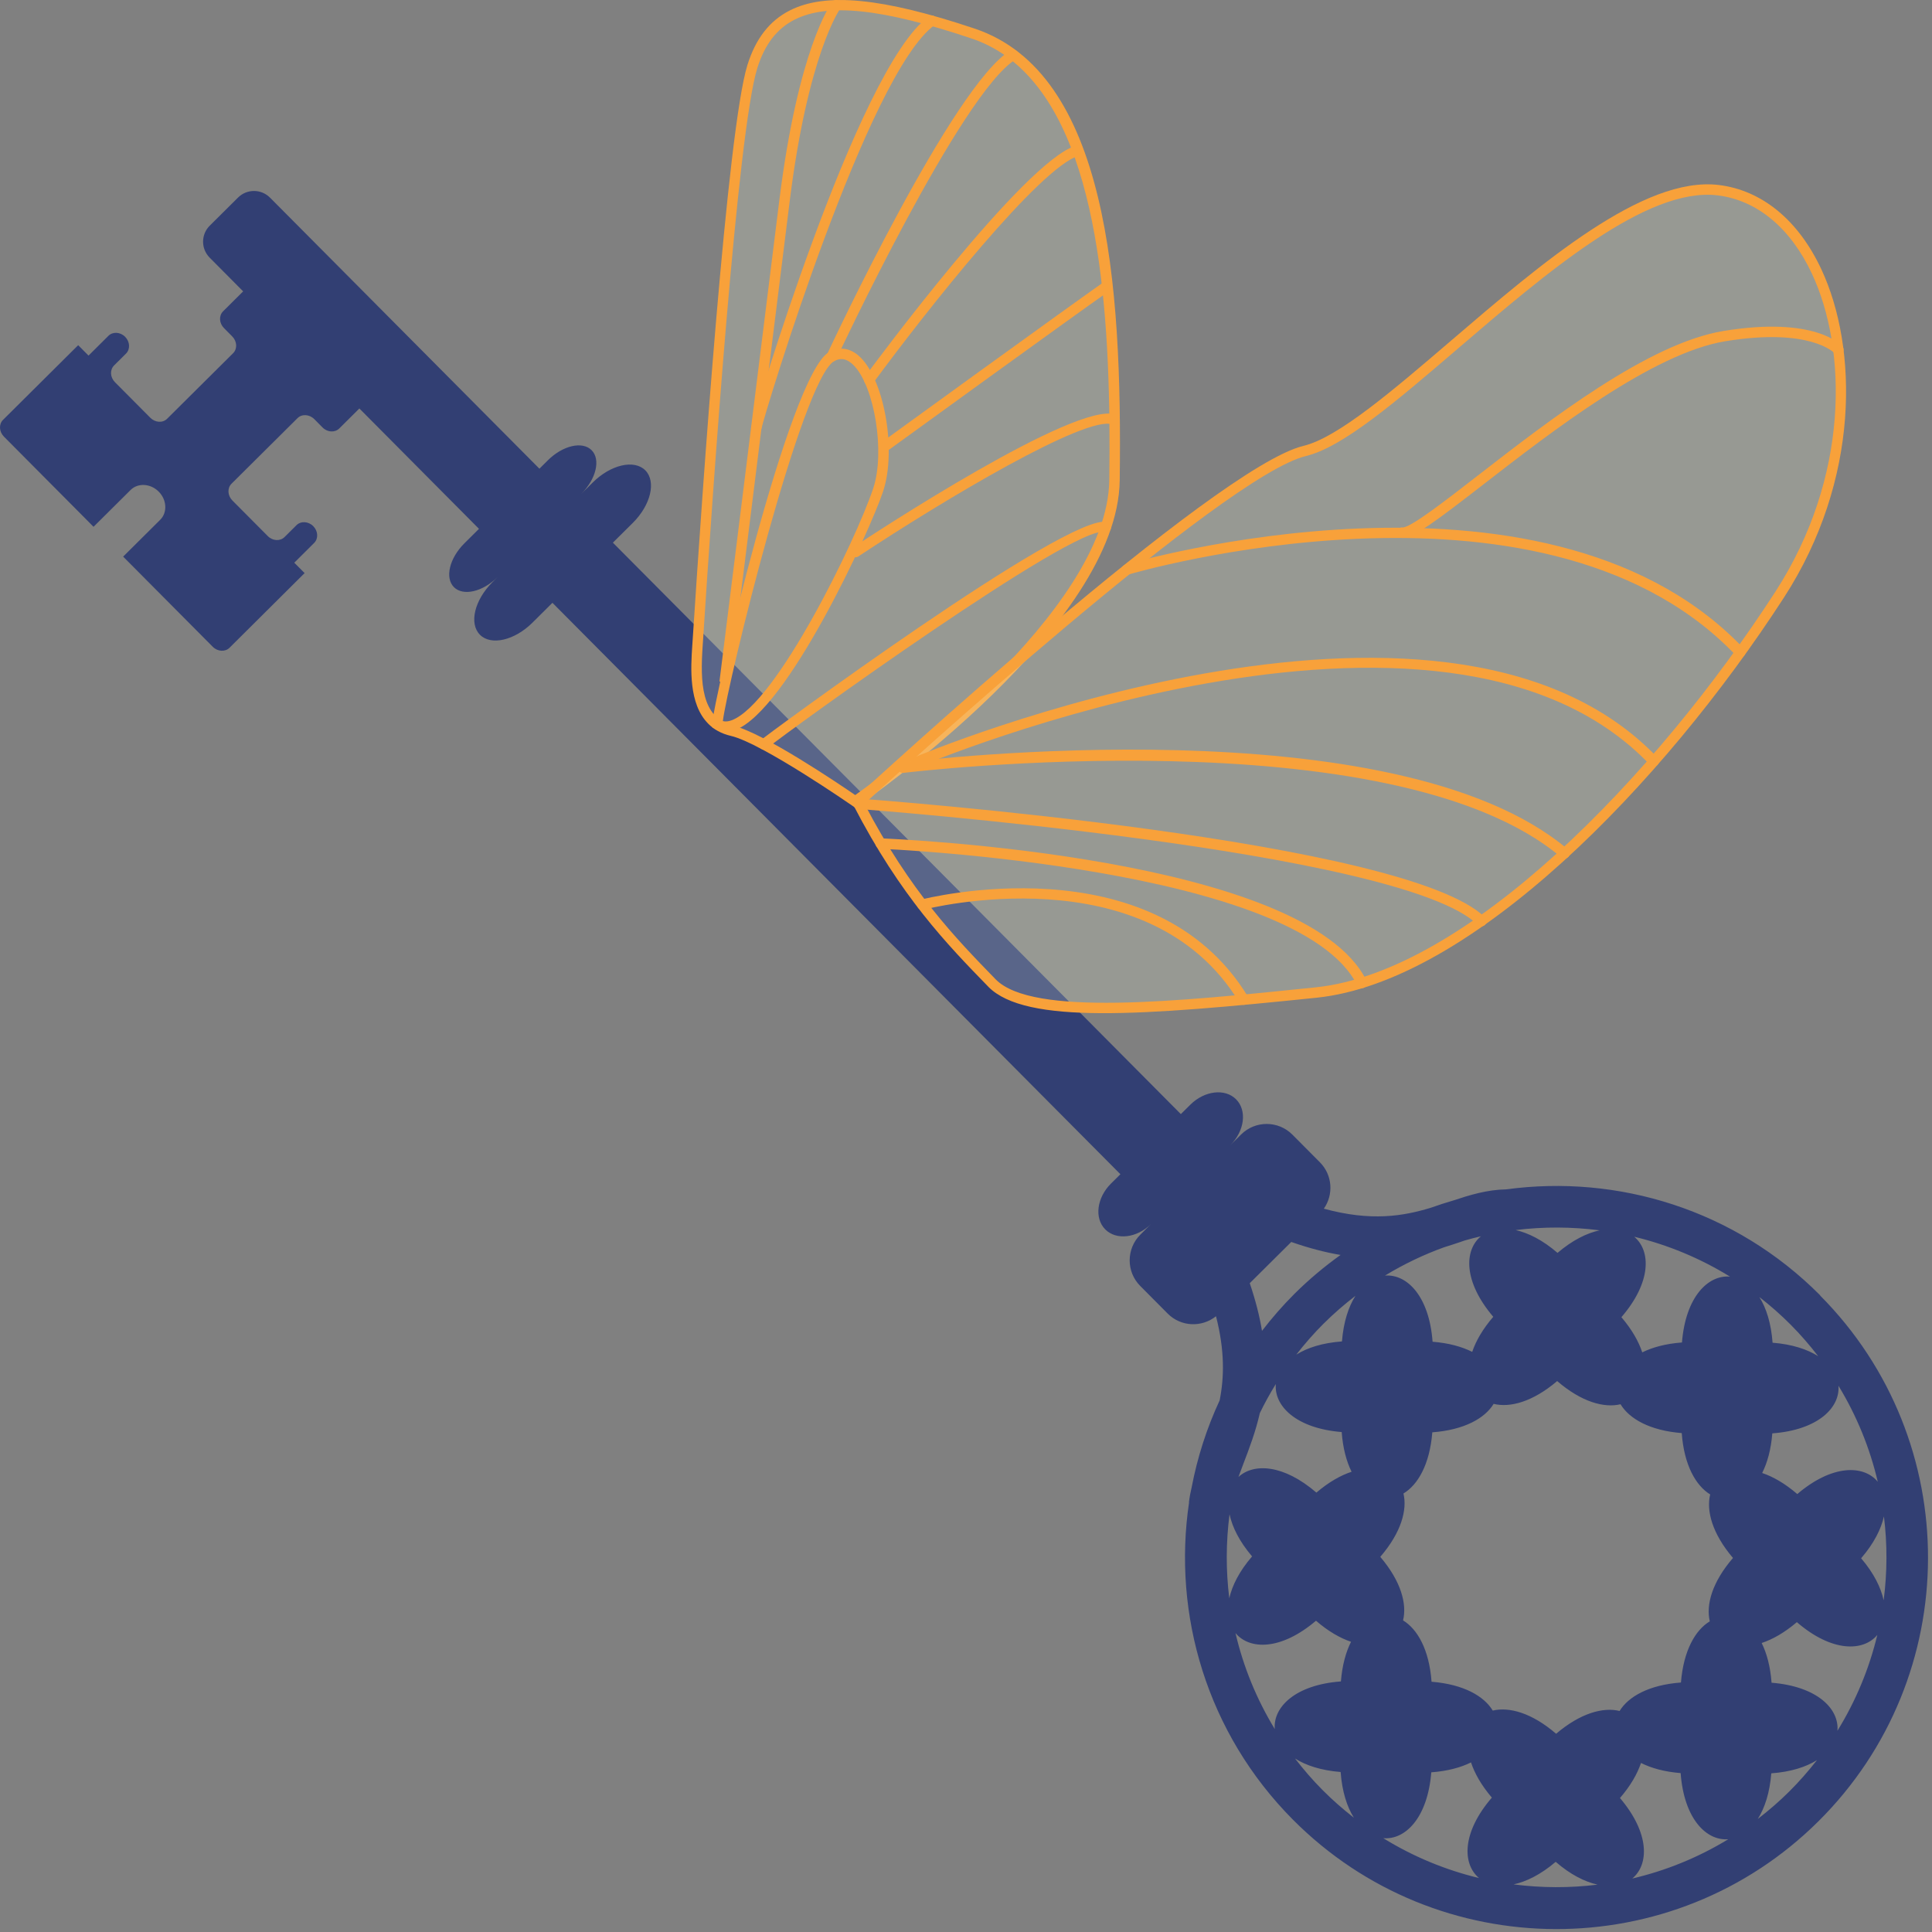<?xml version="1.0" encoding="UTF-8"?> <svg xmlns="http://www.w3.org/2000/svg" width="220" height="220" viewBox="0 0 220 220" fill="none"><rect x="0" y="0" width="220" height="220" fill="#808080" stroke="none"/><path d="M207.274 147.509C197.564 137.737 184.223 133.712 171.522 135.434C169.338 135.473 167.363 136.077 165.451 136.712C164.616 136.951 163.786 137.226 162.965 137.519C159.828 138.474 156.175 139.117 150.748 137.635C151.875 136.024 151.733 133.796 150.3 132.354L147.171 129.207C145.56 127.587 142.941 127.578 141.322 129.189L140.106 130.396C141.725 128.785 142.018 126.451 140.758 125.182C139.498 123.913 137.159 124.188 135.539 125.799L134.465 126.864L69.79 61.794L72.058 59.544C74.109 57.507 74.743 54.827 73.483 53.558C72.222 52.288 69.537 52.91 67.492 54.947L66.182 56.247C67.887 54.552 68.419 52.319 67.367 51.263C66.316 50.207 64.083 50.726 62.379 52.422L61.425 53.371L30.745 22.505C29.742 21.498 28.114 21.493 27.106 22.496L23.884 25.696C22.877 26.699 22.872 28.328 23.871 29.335L27.688 33.178L25.402 35.451C24.905 35.948 24.949 36.8 25.504 37.359L26.445 38.309C27 38.868 27.044 39.72 26.547 40.217L19.029 47.686C18.532 48.183 17.675 48.13 17.121 47.575L13.091 43.523C12.536 42.964 12.492 42.112 12.989 41.615L14.351 40.261C14.848 39.764 14.804 38.912 14.249 38.353C13.695 37.794 12.843 37.745 12.345 38.242L10.082 40.492L8.902 39.307L0.345 47.81C-0.152 48.307 -0.107 49.16 0.447 49.719L9.989 59.318L10.26 59.593L10.65 59.988L14.871 55.794C15.705 54.964 17.147 55.049 18.075 55.985C19.003 56.917 19.078 58.359 18.244 59.189L14.023 63.383L15.692 65.061L24.226 73.648C24.781 74.207 25.637 74.256 26.134 73.764L34.686 65.26L33.51 64.076L35.773 61.825C36.271 61.328 36.226 60.476 35.672 59.917C35.117 59.358 34.265 59.309 33.763 59.802L32.401 61.155C31.904 61.653 31.047 61.604 30.492 61.044L26.463 56.993C25.908 56.433 25.864 55.581 26.361 55.084L33.879 47.615C34.376 47.118 35.232 47.171 35.787 47.726L36.728 48.676C37.282 49.235 38.135 49.284 38.636 48.787L40.922 46.514L54.542 60.219L52.877 61.874C51.173 63.57 50.641 65.802 51.688 66.858C52.74 67.914 54.972 67.395 56.676 65.7L56.077 66.294C54.027 68.332 53.388 71.012 54.653 72.281C55.913 73.551 58.598 72.929 60.644 70.892L62.907 68.642L127.582 133.712L126.508 134.777C124.888 136.388 124.595 138.722 125.855 139.991C127.116 141.261 129.454 140.985 131.074 139.374L129.858 140.586C128.238 142.197 128.23 144.815 129.841 146.435L132.969 149.582C134.469 151.091 136.839 151.184 138.468 149.883C139.475 153.789 139.404 156.847 138.885 159.461C137.403 162.647 136.342 165.98 135.694 169.375C135.561 169.93 135.455 170.493 135.384 171.079H135.401C133.502 183.861 137.434 197.352 147.22 207.2C163.671 223.753 190.525 223.833 207.079 207.382C223.632 190.93 223.712 164.076 207.261 147.523L207.274 147.509ZM184.467 204.746C185.679 203.343 186.447 201.99 186.864 200.751C188.031 201.337 189.531 201.759 191.377 201.905C191.763 207.133 194.32 209.641 196.8 209.437C193.37 211.527 189.678 213.022 185.87 213.91C187.791 212.317 187.871 208.744 184.467 204.741V204.746ZM141.024 168.186C141.206 167.689 141.397 167.183 141.597 166.65C142.262 164.915 142.972 163.046 143.461 160.907C144.006 159.78 144.615 158.68 145.28 157.601C145.063 160.077 147.557 162.651 152.78 163.069C152.918 164.915 153.326 166.424 153.908 167.591C152.669 167.999 151.311 168.763 149.9 169.965C146.15 166.73 142.746 166.592 141.024 168.186ZM166.396 141.389C166.542 141.34 166.68 141.296 166.822 141.247C167.421 141.074 168.025 140.919 168.633 140.777C166.711 142.37 166.631 145.943 170.04 149.946C168.832 151.348 168.06 152.702 167.643 153.94C166.476 153.354 164.976 152.932 163.13 152.786C162.744 147.562 160.187 145.051 157.707 145.255C159.859 143.946 162.109 142.872 164.43 142.033C165.109 141.824 165.761 141.607 166.396 141.394V141.389ZM191.528 152.87C189.682 153.008 188.177 153.416 187.006 153.997C186.598 152.759 185.834 151.401 184.632 149.99C188.062 146.009 188.004 142.432 186.092 140.83C189.895 141.744 193.574 143.262 196.996 145.37C194.519 145.153 191.945 147.647 191.528 152.87ZM150.761 150.687C151.902 149.551 153.104 148.517 154.347 147.558C153.561 148.796 152.989 150.523 152.811 152.75C150.584 152.915 148.853 153.474 147.61 154.255C148.573 153.017 149.616 151.823 150.757 150.687H150.761ZM149.856 184.557C151.258 185.769 152.612 186.537 153.845 186.954C153.26 188.121 152.838 189.621 152.692 191.467C147.468 191.853 144.956 194.41 145.16 196.89C143.07 193.46 141.574 189.767 140.687 185.96C142.28 187.881 145.853 187.961 149.856 184.553V184.557ZM159.77 184.513C160.223 182.658 159.553 180.075 157.174 177.283C159.57 174.505 160.258 171.922 159.815 170.067C161.452 169.082 162.806 166.766 163.099 163.1C166.764 162.829 169.09 161.489 170.084 159.86C171.939 160.317 174.522 159.643 177.318 157.264C180.096 159.66 182.674 160.348 184.534 159.904C185.519 161.542 187.836 162.896 191.502 163.188C191.772 166.854 193.113 169.175 194.741 170.174C194.289 172.029 194.959 174.612 197.337 177.408C194.941 180.186 194.253 182.764 194.697 184.624C193.059 185.609 191.706 187.926 191.413 191.591C187.747 191.862 185.422 193.202 184.427 194.831C182.572 194.378 179.989 195.049 177.198 197.427C174.42 195.031 171.837 194.343 169.982 194.787C168.997 193.149 166.68 191.796 163.014 191.503C162.744 187.837 161.403 185.511 159.77 184.517V184.513ZM213.771 186.182C212.857 189.985 211.339 193.668 209.231 197.086C209.449 194.605 206.955 192.035 201.731 191.614C201.593 189.767 201.185 188.263 200.604 187.091C201.842 186.683 203.2 185.92 204.611 184.717C208.592 188.148 212.169 188.09 213.771 186.177V186.182ZM204.656 170.129C203.253 168.918 201.9 168.15 200.661 167.733C201.247 166.566 201.669 165.066 201.815 163.22C207.039 162.833 209.551 160.273 209.347 157.796C211.437 161.227 212.932 164.919 213.824 168.727C212.231 166.805 208.654 166.726 204.656 170.134V170.129ZM162.983 201.817C164.829 201.679 166.334 201.271 167.506 200.689C167.914 201.927 168.677 203.285 169.88 204.697C166.449 208.678 166.507 212.255 168.42 213.857C164.616 212.942 160.933 211.425 157.516 209.317C159.992 209.534 162.566 207.04 162.983 201.817ZM201.7 201.932C203.928 201.768 205.659 201.209 206.901 200.427C205.934 201.666 204.891 202.859 203.75 203.996C202.61 205.132 201.407 206.166 200.164 207.124C200.95 205.886 201.522 204.155 201.7 201.932ZM214.495 182.227C214.184 180.789 213.39 179.156 211.929 177.443C213.398 175.739 214.202 174.115 214.526 172.677C214.921 175.85 214.907 179.059 214.495 182.227ZM207.039 154.432C205.801 153.647 204.074 153.074 201.846 152.897C201.682 150.669 201.123 148.938 200.342 147.696C201.58 148.663 202.774 149.702 203.91 150.847C205.046 151.987 206.08 153.19 207.039 154.432ZM182.142 140.102C180.704 140.413 179.075 141.207 177.358 142.667C175.654 141.198 174.029 140.395 172.591 140.071C175.76 139.676 178.969 139.689 182.137 140.098L182.142 140.102ZM142.311 146.12L147.038 141.425C149.084 142.139 150.947 142.619 152.652 142.903C150.819 144.212 149.066 145.681 147.415 147.318C146.066 148.663 144.836 150.079 143.705 151.548C143.434 149.883 142.972 148.073 142.311 146.116V146.12ZM140.012 172.451C140.327 173.893 141.117 175.517 142.577 177.23C141.109 178.934 140.305 180.559 139.981 181.997C139.586 178.823 139.6 175.615 140.008 172.446L140.012 172.451ZM147.468 200.245C148.706 201.031 150.433 201.604 152.66 201.781C152.825 204.009 153.384 205.74 154.165 206.982C152.927 206.015 151.733 204.976 150.597 203.831C149.461 202.691 148.427 201.488 147.468 200.245ZM172.365 214.576C173.803 214.265 175.436 213.471 177.149 212.01C178.853 213.484 180.478 214.287 181.916 214.607C178.742 215.002 175.534 214.988 172.365 214.58V214.576Z" fill="#323F73"></path><g opacity="0.2"><path d="M97.389 91.253C97.389 91.253 126.693 71.126 126.91 54.693C127.203 32.45 125.419 8.711 110.8 3.812C96.182 -1.088 88.309 -0.853 85.677 7.566C83.045 15.985 79.69 69.453 79.42 73.585C79.184 77.193 79.025 82.204 83.374 83.216C87.049 84.072 97.389 91.248 97.389 91.248V91.253Z" fill="#F4FFE0"></path></g><path d="M80.639 82.399C78.394 80.14 78.664 76.017 78.828 73.549L78.882 72.746C79.991 55.536 82.823 14.72 85.113 7.393C86.049 4.397 87.624 2.369 89.923 1.197C94.015 -0.893 100.508 -0.258 110.986 3.257C126.079 8.316 127.801 32.108 127.504 54.71C127.282 71.255 98.932 90.92 97.725 91.749L97.388 91.98L97.051 91.745C96.949 91.674 86.763 84.622 83.24 83.801C82.126 83.544 81.278 83.051 80.639 82.403V82.399ZM116.658 8.178C114.949 6.461 112.947 5.156 110.609 4.375C100.459 0.971 94.246 0.314 90.46 2.249C88.454 3.274 87.074 5.072 86.24 7.743C83.985 14.951 81.167 55.656 80.062 72.822L80.009 73.625C79.751 77.535 79.787 81.777 83.506 82.643C86.91 83.433 95.528 89.26 97.383 90.534C100.614 88.244 126.115 69.688 126.315 54.688C126.545 37.189 125.507 17.085 116.658 8.183V8.178Z" fill="#F8A13A"></path><path d="M81.11 82.825L81.101 82.39C81.141 80.3 89.831 42.582 94.428 40.074C95.533 39.471 96.705 39.608 97.717 40.456C100.633 42.892 102.159 51.178 100.553 55.98C99.035 60.533 89.649 80.917 83.724 83.122C82.863 83.442 82.082 83.402 81.403 82.998L81.106 82.82L81.11 82.825ZM97.198 41.587C97.122 41.508 97.042 41.437 96.962 41.37C96.31 40.824 95.689 40.744 95.001 41.117C91.3 43.136 82.819 77.908 82.313 82.111C82.606 82.19 82.934 82.159 83.316 82.017C88.388 80.131 97.437 61.603 99.434 55.611C100.815 51.475 99.576 43.98 97.198 41.587Z" fill="#F8A13A"></path><path d="M81.926 77.602C81.926 77.602 86.577 40.336 88.73 22.913C90.882 5.534 94.601 0.443 94.756 0.235C94.952 -0.027 95.324 -0.076 95.582 0.119C95.853 0.314 95.897 0.687 95.702 0.949C95.666 0.998 92.005 6.084 89.906 23.059C87.749 40.482 83.102 77.748 83.102 77.748L81.926 77.602Z" fill="#F8A13A"></path><path d="M85.711 49.194C85.587 49.066 85.512 48.884 85.525 48.697C85.552 48.356 97.547 7.744 105.758 1.877C106.024 1.686 106.392 1.748 106.583 2.014C106.774 2.281 106.712 2.649 106.446 2.84C98.852 8.263 87.114 46.904 86.697 48.844C86.67 49.168 86.39 49.385 86.062 49.359C85.924 49.35 85.8 49.283 85.707 49.19L85.711 49.194Z" fill="#F8A13A"></path><path d="M94.294 41.015C94.126 40.842 94.068 40.58 94.179 40.345C94.765 39.093 108.549 9.639 115.068 5.742C115.348 5.574 115.712 5.662 115.881 5.946C116.049 6.226 115.956 6.59 115.676 6.758C109.468 10.473 95.395 40.545 95.253 40.846C95.115 41.144 94.76 41.273 94.468 41.135C94.401 41.104 94.343 41.064 94.299 41.015H94.294Z" fill="#F8A13A"></path><path d="M98.55 43.656C98.346 43.451 98.319 43.127 98.492 42.888C99.229 41.885 116.59 18.359 122.497 16.597C122.812 16.504 123.145 16.682 123.234 16.997C123.327 17.312 123.15 17.64 122.835 17.733C118.41 19.052 105.602 35.223 99.447 43.589C99.251 43.851 98.883 43.908 98.617 43.713C98.59 43.696 98.568 43.673 98.546 43.651L98.55 43.656Z" fill="#F8A13A"></path><path d="M100.544 51.103C100.544 51.103 100.504 51.058 100.482 51.032C100.291 50.765 100.349 50.397 100.615 50.202C100.819 50.051 121.252 35.233 125.614 32.17C125.881 31.984 126.258 32.055 126.44 32.317C126.626 32.583 126.564 32.956 126.293 33.142C121.935 36.196 101.512 51.01 101.308 51.16C101.068 51.333 100.744 51.302 100.54 51.098L100.544 51.103Z" fill="#F8A13A"></path><path d="M96.992 63.285C96.966 63.258 96.939 63.227 96.917 63.191C96.735 62.916 96.81 62.548 97.085 62.37C99.673 60.657 122.502 45.67 127.028 47.201C127.339 47.308 127.503 47.641 127.401 47.951C127.295 48.262 126.962 48.426 126.651 48.324C123.638 47.303 107.714 56.756 97.742 63.36C97.503 63.52 97.192 63.48 96.997 63.285H96.992Z" fill="#F8A13A"></path><path d="M86.546 85.168C86.546 85.168 86.533 85.151 86.524 85.146C86.311 84.906 86.325 84.547 86.555 84.33C86.848 84.05 121.735 58.23 126.084 59.45C126.395 59.539 126.586 59.863 126.497 60.183C126.408 60.498 126.08 60.68 125.765 60.591C122.387 59.641 89.68 83.287 87.35 85.204C87.11 85.399 86.759 85.386 86.546 85.168Z" fill="#F8A13A"></path><g opacity="0.2"><path d="M97.691 91.386C97.691 91.386 138.502 53.757 148.572 51.342C158.642 48.928 181.719 19.935 195.663 21.648C209.607 23.361 215.146 48.418 202.635 67.727C190.125 87.037 168.255 111.117 149.864 113.012C131.473 114.907 117.085 116.181 112.935 111.916C107.956 106.799 102.888 101.456 97.687 91.386H97.691Z" fill="#F4FFE0"></path></g><path d="M112.555 112.373C112.555 112.373 112.528 112.346 112.515 112.333C107.846 107.536 102.56 102.099 97.164 91.661L96.955 91.262L97.288 90.956C98.961 89.415 138.33 53.193 148.436 50.77C152.35 49.829 158.612 44.463 165.238 38.787C175.507 29.987 187.148 20.01 195.735 21.067C200.648 21.67 204.793 25.078 207.403 30.67C211.561 39.577 211.854 54.591 203.134 68.056C189.292 89.429 167.47 111.801 149.927 113.611C130.134 115.653 116.82 116.673 112.555 112.378V112.373ZM98.429 91.519C103.67 101.54 108.818 106.83 113.367 111.508C113.376 111.517 113.389 111.53 113.398 111.539C117.587 115.755 133.968 114.064 149.811 112.431C166.964 110.66 188.453 88.546 202.144 67.412C210.62 54.329 210.354 39.786 206.333 31.176C203.901 25.975 200.089 22.797 195.593 22.247C187.525 21.257 176.097 31.052 166.014 39.693C158.985 45.719 152.909 50.921 148.715 51.928C139.382 54.165 102.352 87.929 98.429 91.523V91.519Z" fill="#F8A13A"></path><path d="M102.4 87.835C102.311 87.747 102.249 87.627 102.232 87.489C102.192 87.165 102.422 86.868 102.746 86.828C105.028 86.544 158.891 80.082 178.538 96.725C178.782 96.92 178.818 97.31 178.609 97.559C178.396 97.808 178.023 97.839 177.775 97.63C158.518 81.325 103.448 87.938 102.893 88.008C102.702 88.031 102.525 87.964 102.4 87.84V87.835Z" fill="#F8A13A"></path><path d="M97.346 91.945C97.231 91.829 97.164 91.661 97.173 91.483C97.195 91.155 97.479 90.911 97.807 90.938C100.35 91.124 160.139 95.606 169.108 104.473C169.338 104.704 169.338 105.077 169.108 105.308C168.877 105.543 168.504 105.543 168.269 105.312C159.606 96.751 98.331 92.162 97.714 92.118C97.568 92.105 97.435 92.043 97.337 91.945H97.346Z" fill="#F8A13A"></path><path d="M99.866 96.472C99.755 96.361 99.688 96.201 99.693 96.032C99.706 95.704 99.981 95.451 100.31 95.464C102.28 95.544 148.657 97.541 155.607 111.672C155.753 111.965 155.629 112.32 155.336 112.466C155.043 112.613 154.688 112.497 154.542 112.195C147.885 98.691 100.736 96.667 100.261 96.649C100.106 96.645 99.964 96.578 99.862 96.476L99.866 96.472Z" fill="#F8A13A"></path><path d="M104.598 103.435C104.527 103.364 104.474 103.275 104.447 103.169C104.363 102.854 104.549 102.525 104.869 102.441C105.131 102.374 131.279 95.655 142.126 113.523C142.294 113.802 142.205 114.166 141.926 114.335C141.646 114.503 141.282 114.419 141.109 114.135C130.711 97.013 105.424 103.515 105.171 103.582C104.958 103.639 104.74 103.573 104.598 103.426V103.435Z" fill="#F8A13A"></path><path d="M103.861 87.232C103.808 87.179 103.768 87.117 103.737 87.046C103.608 86.744 103.746 86.398 104.047 86.269C104.647 86.012 163.76 61.124 188.315 85.83C188.462 85.976 188.604 86.123 188.746 86.274C188.972 86.509 188.963 86.886 188.728 87.112C188.493 87.339 188.138 87.317 187.889 87.095C164.195 62.189 105.108 87.108 104.513 87.361C104.283 87.459 104.025 87.401 103.861 87.232Z" fill="#F8A13A"></path><path d="M127.906 65.273C127.84 65.207 127.786 65.122 127.76 65.025C127.667 64.709 127.844 64.381 128.155 64.288C128.63 64.146 175.344 50.477 197.991 73.261C198.19 73.466 198.39 73.665 198.585 73.874C198.812 74.113 198.803 74.486 198.563 74.713C198.323 74.939 197.977 74.952 197.724 74.69C197.533 74.491 197.343 74.291 197.147 74.096C174.993 51.808 128.963 65.282 128.497 65.424C128.279 65.49 128.053 65.424 127.906 65.273Z" fill="#F8A13A"></path><path d="M159.22 61.075C159.105 60.955 159.034 60.791 159.051 60.609C159.078 60.28 159.362 60.036 159.69 60.063C160.569 60.134 164.492 57.089 168.287 54.147C176.484 47.792 187.707 39.093 196.268 37.687C206.733 35.974 209.675 39.302 209.795 39.448C210.008 39.701 209.973 40.074 209.724 40.283C209.471 40.496 209.089 40.451 208.89 40.212C208.867 40.181 206.125 37.274 196.463 38.858C188.2 40.212 176.657 49.163 169.019 55.083C163.56 59.313 160.88 61.345 159.606 61.243C159.46 61.23 159.327 61.168 159.233 61.07L159.22 61.075Z" fill="#F8A13A"></path></svg> 